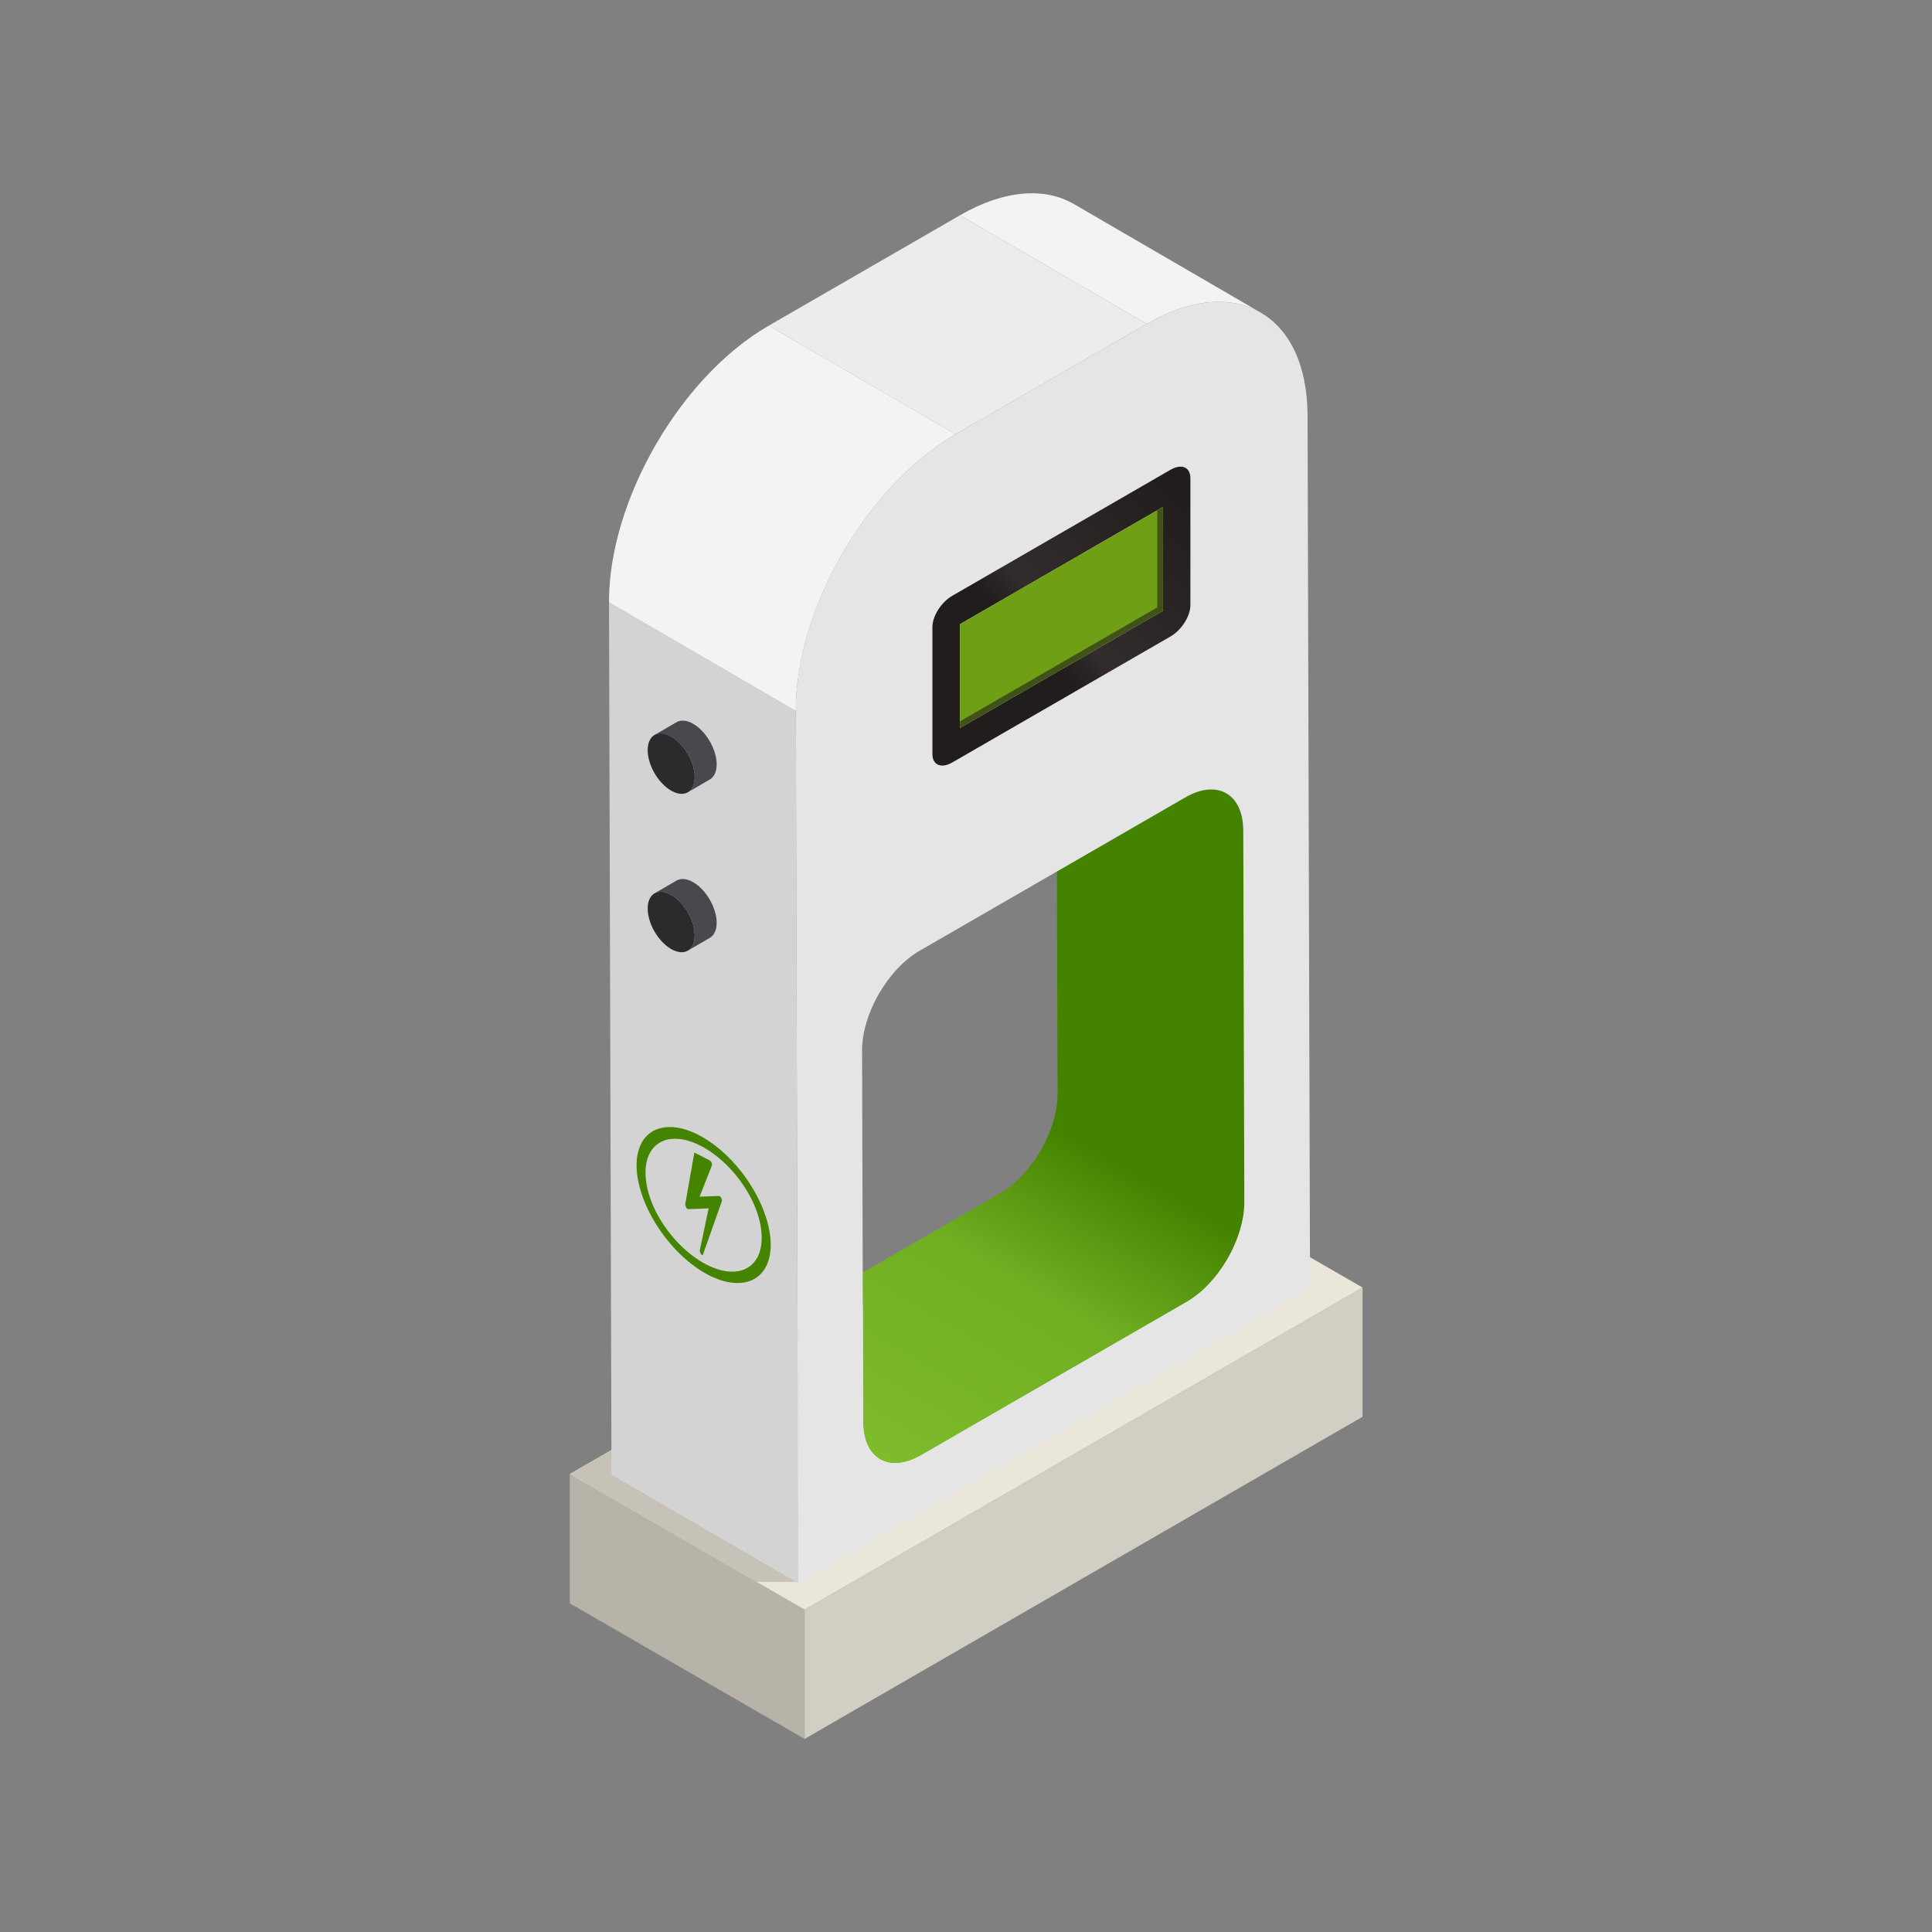 <?xml version="1.0" encoding="UTF-8" standalone="no"?>
<!DOCTYPE svg PUBLIC "-//W3C//DTD SVG 1.1//EN" "http://www.w3.org/Graphics/SVG/1.1/DTD/svg11.dtd">
<svg xmlns="http://www.w3.org/2000/svg" xmlns:xlink="http://www.w3.org/1999/xlink" xmlns:serif="http://www.serif.com/" width="1000px" height="1000px" viewBox="0 0 1000 1000" version="1.1" xml:space="preserve" style="fill-rule:evenodd;clip-rule:evenodd;stroke-linejoin:round;stroke-miterlimit:2;">
    <rect x="0" y="0" width="1000" height="1000" fill="#808080" stroke="none"/>
    <g transform="matrix(1,0,0,1,-121.587,-237.046)">
        <g transform="matrix(10.228,0,0,10.228,-3456.02,-2135.81)">
            <path d="M390.504,319.996L378.619,313.134L378.619,306.593L390.504,313.456L390.504,319.996Z" style="fill:rgb(183,179,169);fill-rule:nonzero;"/>
        </g>
        <g transform="matrix(10.228,0,0,10.228,-3456.02,-2135.81)">
            <path d="M418.739,303.694L390.504,319.996L390.504,313.456L418.739,297.154L418.739,303.694Z" style="fill:rgb(209,206,196);fill-rule:nonzero;"/>
        </g>
        <g transform="matrix(10.228,0,0,10.228,-3456.02,-2135.81)">
            <path d="M390.504,313.456L378.619,306.593L406.854,290.292L418.739,297.154L390.504,313.456Z" style="fill:rgb(234,230,218);fill-rule:nonzero;"/>
        </g>
        <g transform="matrix(10.228,0,0,10.228,-3456.02,-2135.81)">
            <path d="M388.062,312.045L378.619,306.593L388.062,312.045Z" style="fill:rgb(183,179,169);fill-rule:nonzero;"/>
        </g>
        <g transform="matrix(10.228,0,0,10.228,-3456.02,-2135.81)">
            <path d="M390.183,312.045L388.062,312.045L378.619,306.593L387.142,301.673L390.159,303.426L390.183,312.045ZM395.088,306.041C394.796,306.041 394.532,305.97 394.306,305.836L394.318,305.843C394.542,305.973 394.802,306.041 395.088,306.041C395.484,306.041 395.931,305.911 396.404,305.638L397.758,304.856L396.404,305.638C395.931,305.911 395.484,306.041 395.088,306.041Z" style="fill:rgb(198,194,184);fill-rule:nonzero;"/>
        </g>
        <g transform="matrix(10.228,0,0,10.228,-3456.02,-2135.81)">
            <path d="M395.088,306.041C394.802,306.041 394.542,305.973 394.318,305.843L394.306,305.836C393.789,305.528 393.468,304.884 393.466,303.97L393.444,296.395L400.39,292.385C402.006,291.452 403.309,289.195 403.304,287.338L403.272,276.098L409.772,272.346C410.242,272.074 410.687,271.945 411.081,271.945C412.025,271.945 412.68,272.684 412.704,273.962L412.704,274.023L412.757,292.832C412.758,292.836 412.758,292.839 412.758,292.843C412.758,294.698 411.456,296.948 409.844,297.879L397.758,304.856L396.404,305.638C395.931,305.911 395.484,306.041 395.088,306.041ZM390.159,303.426L387.142,301.673L384.864,300.349C385.088,300.479 385.348,300.547 385.634,300.547C386.03,300.547 386.478,300.417 386.95,300.144L390.144,298.3L390.159,303.426Z" style="fill:url(#_Linear1);"/>
        </g>
        <g transform="matrix(10.228,0,0,10.228,-3456.02,-2135.81)">
            <path d="M407.816,248.385L398.363,242.892C400.618,241.589 402.661,241.468 404.136,242.325L413.59,247.819C412.115,246.962 410.072,247.083 407.816,248.385Z" style="fill:rgb(243,243,243);fill-rule:nonzero;"/>
        </g>
        <g transform="matrix(10.228,0,0,10.228,-3456.02,-2135.81)">
            <path d="M390.183,312.115L380.73,306.621L380.605,262.482L390.058,267.976L390.183,312.115Z" style="fill:rgb(211,211,211);fill-rule:nonzero;"/>
        </g>
        <g transform="matrix(10.228,0,0,10.228,-3456.02,-2135.81)">
            <path d="M398.145,253.969L388.691,248.475L398.363,242.892L407.816,248.385L398.145,253.969Z" style="fill:rgb(236,236,236);fill-rule:nonzero;"/>
        </g>
        <g transform="matrix(10.228,0,0,10.228,-3456.02,-2135.81)">
            <path d="M412.757,292.832L412.704,274.023C412.699,272.167 411.387,271.413 409.772,272.346L396.332,280.105C394.716,281.038 393.407,283.305 393.412,285.162L393.466,303.97C393.471,305.827 394.788,306.571 396.404,305.638L409.844,297.879C411.46,296.946 412.763,294.689 412.757,292.832ZM407.816,248.385C412.298,245.798 415.941,247.874 415.956,253.024L416.081,297.163L390.183,312.115L390.058,267.976C390.044,262.826 393.663,256.557 398.145,253.969L407.816,248.385Z" style="fill:rgb(229,229,229);fill-rule:nonzero;"/>
        </g>
        <g transform="matrix(10.228,0,0,10.228,-3456.02,-2135.81)">
            <path d="M390.058,267.976L380.605,262.482C380.59,257.332 384.209,251.063 388.691,248.475L398.145,253.969C393.663,256.557 390.044,262.826 390.058,267.976Z" style="fill:rgb(243,243,243);fill-rule:nonzero;"/>
        </g>
        <g transform="matrix(10.228,0,0,10.228,-3456.02,-2135.81)">
            <path d="M386.905,291.323C386.463,290.813 385.955,290.385 385.437,290.086C383.792,289.136 382.453,289.699 382.453,291.341C382.453,292.381 382.987,293.618 383.882,294.65C384.324,295.161 384.831,295.589 385.349,295.887C386.995,296.838 388.333,296.275 388.333,294.633C388.333,293.593 387.8,292.356 386.905,291.323ZM383.745,294.976C382.669,293.734 382,292.198 382,290.969C382,289.118 383.502,288.48 385.349,289.547C385.941,289.888 386.527,290.384 387.042,290.979C388.119,292.222 388.788,293.759 388.788,294.989C388.788,296.839 387.285,297.475 385.437,296.408C384.845,296.066 384.26,295.571 383.745,294.976Z" style="fill:rgb(69,132,0);fill-rule:nonzero;"/>
        </g>
        <g transform="matrix(10.228,0,0,10.228,-3456.02,-2135.81)">
            <path d="M385.256,295.465L385.193,295.3L385.646,293.147L384.6,293.186L384.538,293.143L384.505,293.098L384.458,292.959L384.924,290.324L385.705,290.72L385.747,290.757L385.795,290.828L385.824,290.948L385.189,292.555L386.187,292.518L386.249,292.561L386.285,292.612L386.327,292.751L385.35,295.515L385.272,295.485L385.256,295.465Z" style="fill:rgb(69,132,0);fill-rule:nonzero;"/>
        </g>
        <g transform="matrix(10.228,0,0,10.228,-3456.02,-2135.81)">
            <path d="M385.847,269.789C385.731,269.526 385.572,269.275 385.386,269.063C385.229,268.885 385.054,268.734 384.868,268.627C384.537,268.435 384.238,268.418 384.022,268.543L382.91,269.19C383.125,269.064 383.424,269.082 383.756,269.273C383.941,269.38 384.117,269.531 384.273,269.709C384.46,269.921 384.619,270.173 384.735,270.435C384.866,270.731 384.942,271.04 384.941,271.326C384.94,271.702 384.808,271.965 384.595,272.089L385.707,271.442C385.92,271.319 386.052,271.055 386.053,270.679C386.054,270.394 385.978,270.084 385.847,269.789Z" style="fill:rgb(72,72,77);fill-rule:nonzero;"/>
        </g>
        <g transform="matrix(10.228,0,0,10.228,-3456.02,-2135.81)">
            <path d="M383.756,269.273C383.096,268.892 382.565,269.2 382.563,269.953C382.561,270.711 383.088,271.625 383.748,272.006C384.403,272.384 384.939,272.084 384.941,271.326C384.943,270.573 384.411,269.651 383.756,269.273Z" style="fill:rgb(43,43,45);fill-rule:nonzero;"/>
        </g>
        <g transform="matrix(10.228,0,0,10.228,-3456.02,-2135.81)">
            <path d="M385.847,277.805C385.731,277.542 385.572,277.291 385.386,277.078C385.229,276.9 385.054,276.749 384.868,276.642C384.537,276.451 384.238,276.434 384.022,276.559L382.91,277.205C383.125,277.08 383.424,277.097 383.756,277.289C383.941,277.396 384.117,277.547 384.273,277.725C384.46,277.937 384.619,278.188 384.735,278.451C384.866,278.746 384.942,279.056 384.941,279.341C384.94,279.718 384.808,279.981 384.595,280.104L385.707,279.458C385.92,279.334 386.052,279.071 386.053,278.695C386.054,278.41 385.978,278.1 385.847,277.805Z" style="fill:rgb(72,72,77);fill-rule:nonzero;"/>
        </g>
        <g transform="matrix(10.228,0,0,10.228,-3456.02,-2135.81)">
            <path d="M383.756,277.289C383.096,276.908 382.565,277.216 382.563,277.969C382.561,278.727 383.088,279.64 383.748,280.021C384.403,280.399 384.939,280.1 384.941,279.341C384.943,278.589 384.411,277.667 383.756,277.289Z" style="fill:rgb(43,43,45);fill-rule:nonzero;"/>
        </g>
        <g transform="matrix(10.228,0,0,10.228,-3456.02,-2135.81)">
            <path d="M397.472,270.739C397.173,270.739 396.971,270.532 396.971,270.161L396.971,263.728C396.971,263.175 397.419,262.468 397.972,262.149L409.026,255.766C409.208,255.661 409.379,255.611 409.526,255.611C409.826,255.611 410.027,255.819 410.027,256.189L410.027,262.623C410.027,263.176 409.579,263.882 409.026,264.202L397.972,270.584C397.79,270.689 397.619,270.739 397.472,270.739ZM398.367,268.834L408.638,262.904L408.638,257.653L408.348,257.82L398.367,263.582L398.367,268.834Z" style="fill:url(#_Linear2);"/>
        </g>
        <g transform="matrix(10.228,0,0,10.228,-3456.02,-2135.81)">
            <path d="M408.638,257.654L398.367,263.582L398.367,268.834L408.638,262.904L408.638,257.654Z" style="fill:rgb(110,159,20);fill-rule:nonzero;"/>
        </g>
        <g transform="matrix(10.228,0,0,10.228,-3456.02,-2135.81)">
            <path d="M398.367,268.834L408.638,262.904L408.638,257.654L408.348,257.82L408.638,257.653L408.638,262.904L398.367,268.834Z" style="fill:url(#_Linear3);"/>
        </g>
        <g transform="matrix(10.228,0,0,10.228,-3456.02,-2135.81)">
            <path d="M398.367,268.834L398.367,268.499L408.348,262.736L408.348,257.82L408.638,257.654L408.638,262.904L398.367,268.834Z" style="fill:rgb(64,82,26);fill-rule:nonzero;"/>
        </g>
    </g>
    <defs>
        <linearGradient id="_Linear1" x1="0" y1="0" x2="1" y2="0" gradientUnits="userSpaceOnUse" gradientTransform="matrix(-18.991,32.893,-32.893,-18.991,412.253,272.34)"><stop offset="0" style="stop-color:rgb(68,131,0);stop-opacity:1"/><stop offset="0.5" style="stop-color:rgb(68,131,0);stop-opacity:1"/><stop offset="0.7" style="stop-color:rgb(112,174,34);stop-opacity:1"/><stop offset="1" style="stop-color:rgb(126,188,45);stop-opacity:1"/></linearGradient>
        <linearGradient id="_Linear2" x1="0" y1="0" x2="1" y2="0" gradientUnits="userSpaceOnUse" gradientTransform="matrix(-12.791,12.791,-12.791,-12.791,409.77,256.905)"><stop offset="0" style="stop-color:rgb(33,29,29);stop-opacity:1"/><stop offset="0.5" style="stop-color:rgb(50,44,44);stop-opacity:1"/><stop offset="0.6" style="stop-color:rgb(33,29,29);stop-opacity:1"/><stop offset="1" style="stop-color:rgb(33,29,29);stop-opacity:1"/></linearGradient>
        <linearGradient id="_Linear3" x1="0" y1="0" x2="1" y2="0" gradientUnits="userSpaceOnUse" gradientTransform="matrix(-12.791,12.791,-12.791,-12.791,409.77,256.905)"><stop offset="0" style="stop-color:rgb(33,29,29);stop-opacity:1"/><stop offset="0.5" style="stop-color:rgb(40,35,35);stop-opacity:1"/><stop offset="1" style="stop-color:rgb(33,29,29);stop-opacity:1"/></linearGradient>
    </defs>
</svg>
